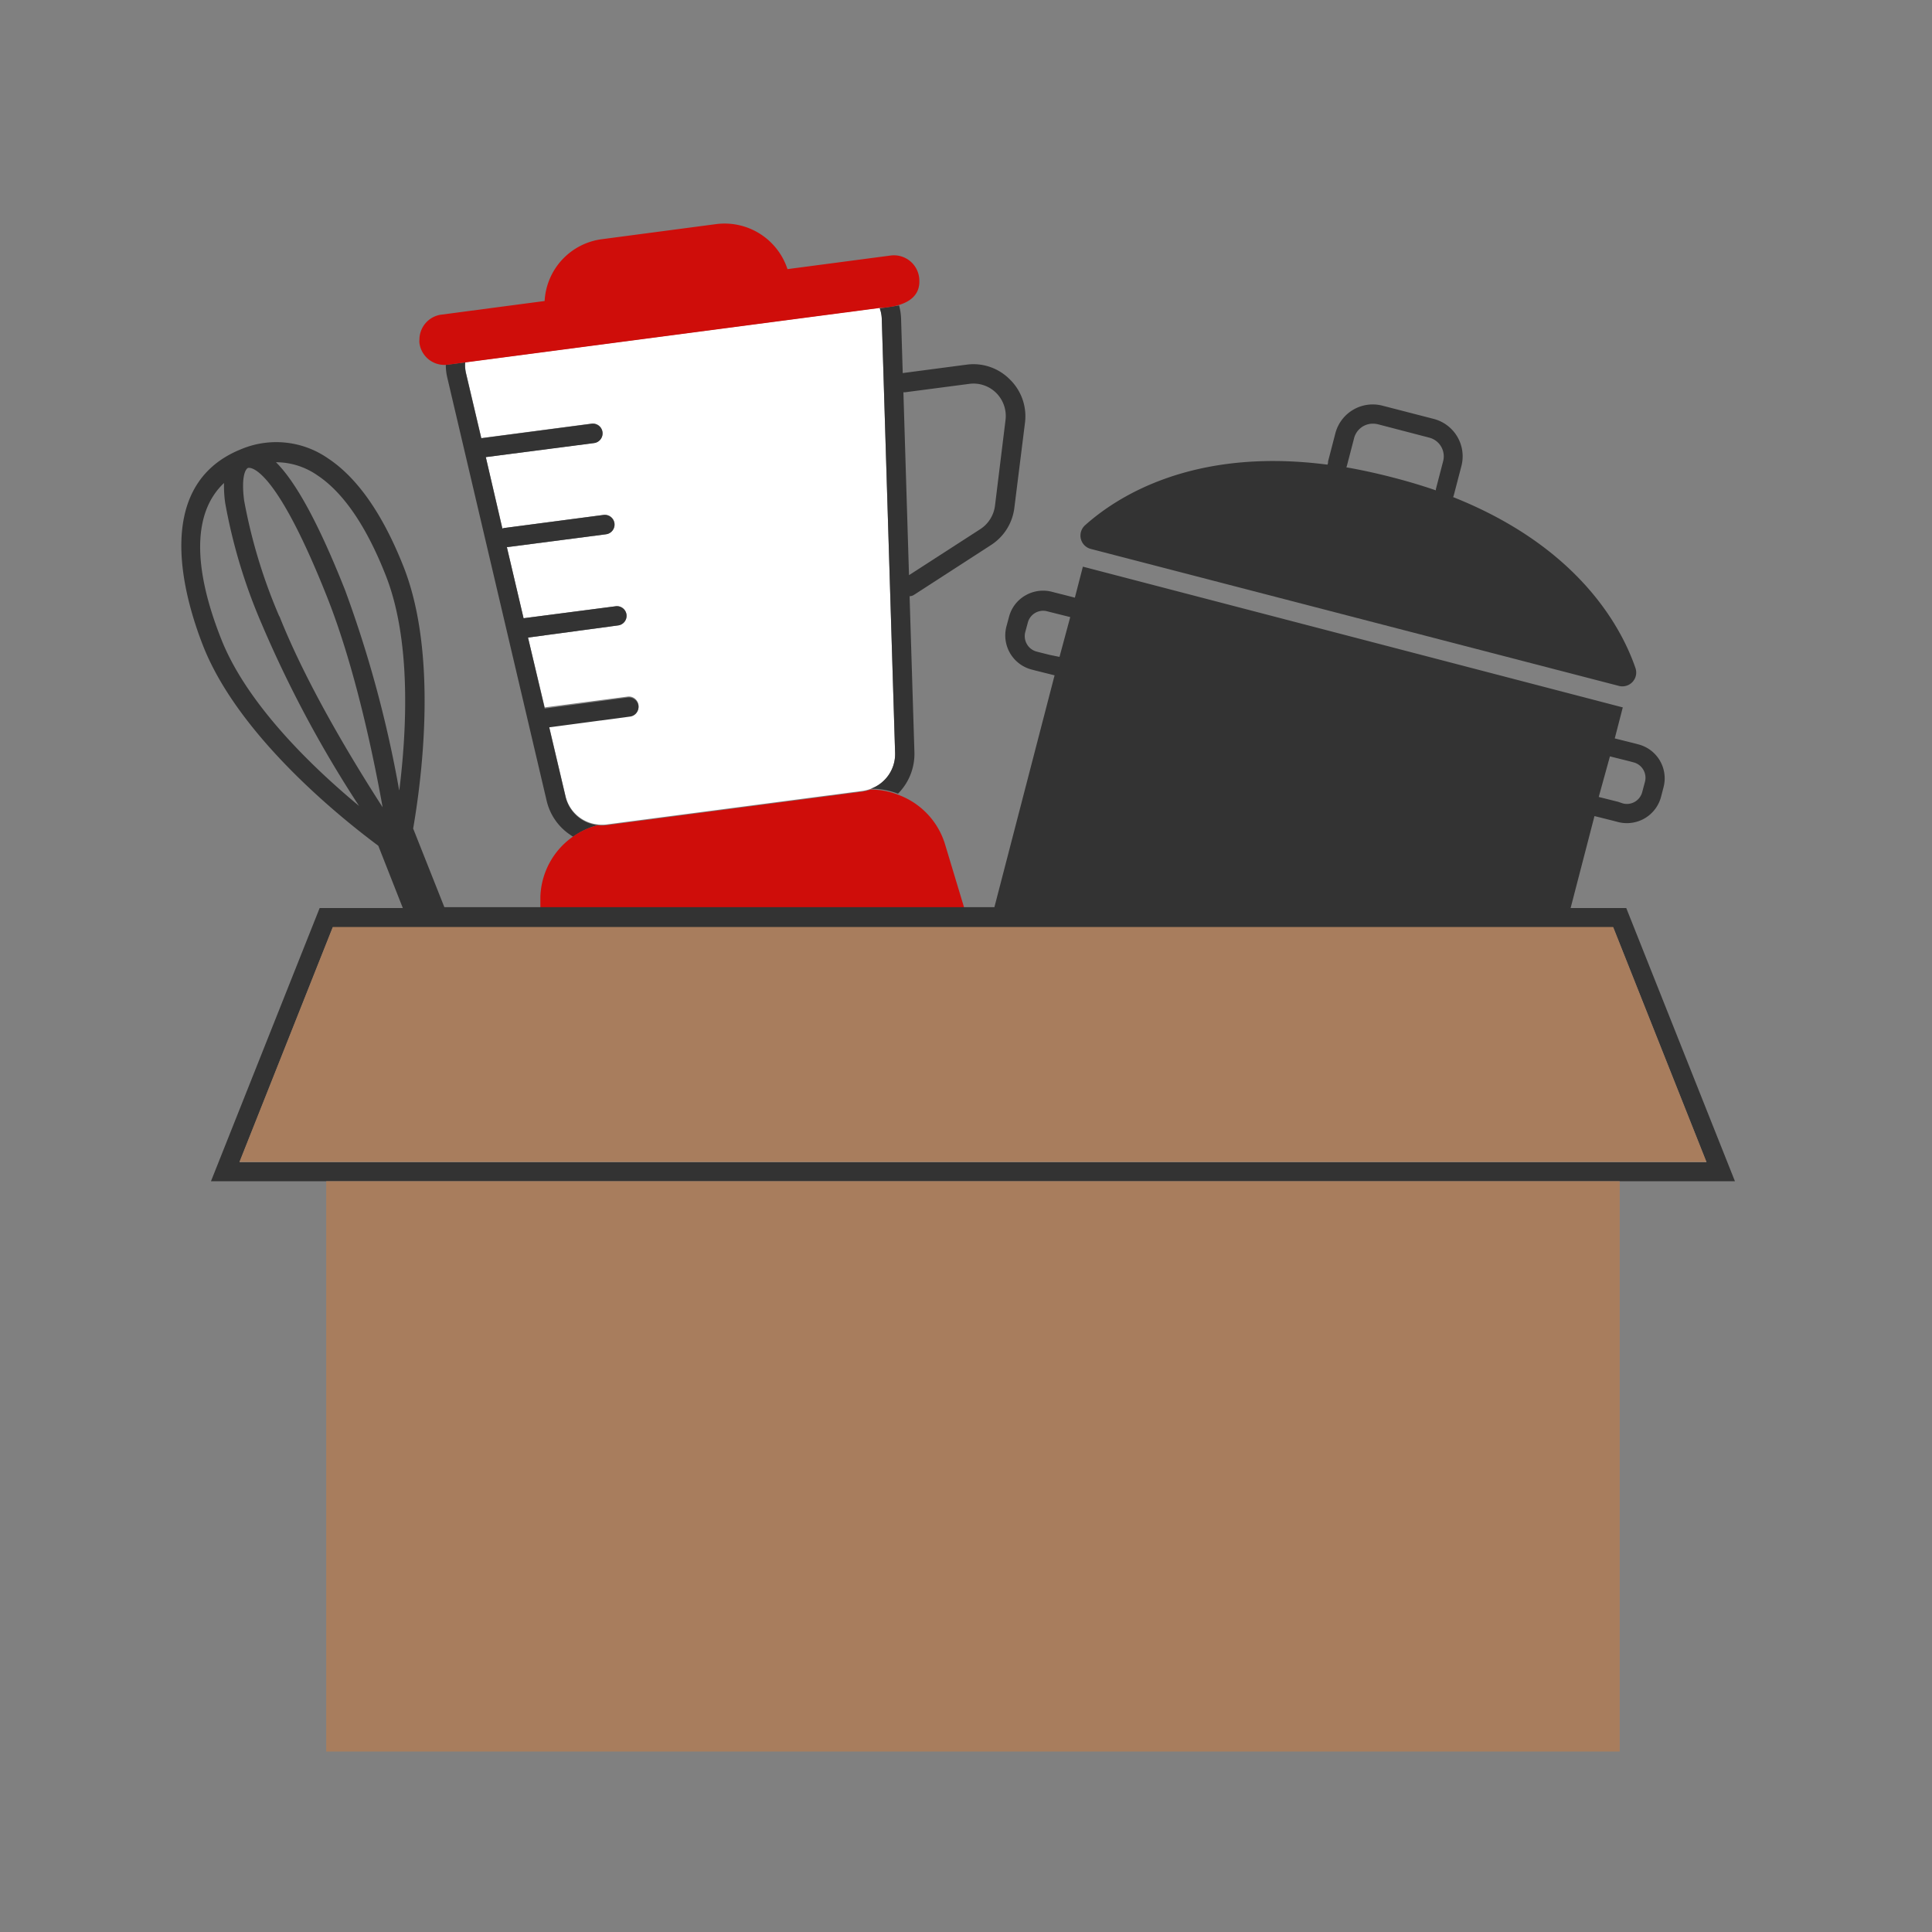 <svg id="Layer_1" data-name="Layer 1" xmlns="http://www.w3.org/2000/svg" viewBox="0 0 200 200"><rect x="0" y="0" width="200" height="200" fill="#808080" stroke="none"/><defs><style>.cls-1{fill:#333;}.cls-2{fill:#fff;}.cls-3{fill:#cf0d0a;}.cls-4{fill:#a87d5d;}</style></defs><path class="cls-1" d="M169.3,69.15c-1.42-4.13-5.82-12.5-18.87-17.69a3,3,0,0,0,.1-.32l.75-2.88a4,4,0,0,0-2.88-4.9L143.13,42a4,4,0,0,0-4.9,2.88l-.75,2.89c0,.11,0,.22-.07.33-13.93-1.81-21.84,3.36-25.09,6.28a1.43,1.43,0,0,0,.62,2.45L167.57,71A1.43,1.43,0,0,0,169.3,69.15ZM139.42,48.26l.75-2.88a2,2,0,0,1,2-1.52,2.24,2.24,0,0,1,.51.07l5.26,1.37a2,2,0,0,1,1.45,2.46l-.75,2.88a.56.56,0,0,1,0,.12Q146.43,50,144,49.38t-4.62-1A.51.51,0,0,1,139.42,48.26Z"/><path class="cls-2" d="M92.66,77.93a3.82,3.82,0,0,1-2.52,3.73,4.39,4.39,0,0,1-.83.21L62.77,85.35a4.1,4.1,0,0,1-.86,0,3.83,3.83,0,0,1-3.38-3l-1.68-7.13,8.38-1.11a1,1,0,0,0-.26-2l-8.58,1.12L54.66,66,64,64.74a1,1,0,0,0,.86-1.12,1,1,0,0,0-1.12-.86L54.2,64l-1.73-7.36h.07l10.21-1.34a1,1,0,1,0-.26-2L52.28,54.65a.77.77,0,0,0-.26.07l-1.73-7.4,11.22-1.47a1,1,0,1,0-.27-2l-11.41,1.5-1.58-6.71a3.67,3.67,0,0,1-.09-1.14l42.91-5.64A3.59,3.59,0,0,1,91.28,33Z"/><path class="cls-1" d="M104.09,43.49,103,52.36a3.4,3.4,0,0,1-1.51,2.41L94.1,59.54l-.58-18.93h.16l6.64-.87a3.33,3.33,0,0,1,2.81.94A3.37,3.37,0,0,1,104.09,43.49Zm.44-4.22a5.29,5.29,0,0,0-4.48-1.52l-6.6.87L93.28,33a5.76,5.76,0,0,0-.21-1.38l-2,.31A3.59,3.59,0,0,1,91.28,33l1.38,44.92a3.82,3.82,0,0,1-2.52,3.73,7.66,7.66,0,0,1,2.82.51,5.83,5.83,0,0,0,1.7-4.3l-.5-16.14a.84.84,0,0,0,.47-.15l7.93-5.13A5.34,5.34,0,0,0,105,52.61l1.11-8.88A5.32,5.32,0,0,0,104.53,39.27Z"/><path class="cls-1" d="M66.09,73.06a1,1,0,0,1-.86,1.12l-8.38,1.11,1.68,7.13a3.83,3.83,0,0,0,3.38,3,7.54,7.54,0,0,0-2.58,1.2,0,0,0,0,0,0,0c-.22-.14-.45-.3-.66-.46a5.84,5.84,0,0,1-2.08-3.26L46.31,39.12a5.72,5.72,0,0,1-.16-1.35c.05,0,1.91-.25,2-.25a3.67,3.67,0,0,0,.09,1.14l1.58,6.71,11.41-1.5a1,1,0,1,1,.27,2L50.29,47.32,52,54.72a.77.77,0,0,1,.26-.07l10.21-1.34a1,1,0,1,1,.26,2L52.54,56.63h-.07L54.2,64l9.53-1.24a1,1,0,0,1,1.12.86A1,1,0,0,1,64,64.74L54.66,66l1.73,7.35L65,72.2A1,1,0,0,1,66.09,73.06Z"/><path class="cls-3" d="M99.82,94H55.94l0-1.17a7.91,7.91,0,0,1,3.34-6.2,0,0,0,0,1,0,0,7.54,7.54,0,0,1,2.58-1.2,4.1,4.1,0,0,0,.86,0l26.54-3.48a4.39,4.39,0,0,0,.83-.21,7.66,7.66,0,0,1,2.82.51A7.91,7.91,0,0,1,97.8,87.3Z"/><path class="cls-3" d="M95.17,29.06c.07,2.22-2.33,2.74-4.1,2.82L48.16,37.52c-.11,0-1.95.27-2,.25a2.6,2.6,0,0,1-2.74-2.27,2.06,2.06,0,0,1,0-.35,2.61,2.61,0,0,1,2.27-2.58l10.69-1.41a6.82,6.82,0,0,1,5.94-6.4L74.13,23.2a6.85,6.85,0,0,1,7.39,4.66l10.69-1.41A2.63,2.63,0,0,1,95.17,29.06Z"/><path class="cls-1" d="M166.66,78.3l1,.25,1,.25.45.12a1.65,1.65,0,0,1,1.18,2L170,82a1.64,1.64,0,0,1-2,1.17L167.5,83l-1-.25-1-.25ZM22.91,66.18C19.89,58.57,20,53,23.19,50a12.76,12.76,0,0,0,.12,2.06,56.77,56.77,0,0,0,3.76,12.48,120.61,120.61,0,0,0,10.1,18.89C32.47,79.53,25.61,73,22.91,66.18Zm6-2.38a55.67,55.67,0,0,1-3.64-12c-.31-2.41.12-3.25.42-3.37h.09c.51,0,3.06.71,8.1,13.42,2.87,7.25,4.77,16.37,5.73,21.72C36.67,79,31.81,71.05,28.93,63.8Zm12.41,18a120.7,120.7,0,0,0-5.59-20.69c-2.68-6.77-5.05-11.16-7.16-13.26h.05a7.52,7.52,0,0,1,4.2,1.33c2.69,1.77,5.07,5.23,7.07,10.28C42.62,66.26,42.09,75.73,41.34,81.78Zm67.37-14-1-.25-.39-.1a1.66,1.66,0,0,1-1.17-2l.27-1a1.64,1.64,0,0,1,2-1.17l.39.1,1,.25,1,.25L109.68,68ZM21.84,122.28H179.6L168.35,94h-5.76l2.47-9.52,1,.25,1,.25.45.12a3.59,3.59,0,0,0,.91.11,3.65,3.65,0,0,0,3.53-2.72l.26-1a3.63,3.63,0,0,0-2.6-4.43l-.45-.12-1-.25-1-.25.83-3.21L112.1,58.66l-.83,3.21-1-.26-1-.25-.38-.1a3.65,3.65,0,0,0-2.76.39,3.59,3.59,0,0,0-1.68,2.22l-.27,1a3.65,3.65,0,0,0,2.61,4.44l.38.1,1,.25,1,.25-6.23,24H46l-3.23-8.14c.9-5.21,2.57-18.09-1-27.12-2.15-5.44-4.79-9.21-7.83-11.21a9.39,9.39,0,0,0-9-.93C15.62,50.27,19.11,62,21.05,66.92c3.66,9.22,14.05,17.61,18.11,20.63L41.7,94H33.09ZM167,96l9.66,24.32H24.79L34.45,96Z"/><rect class="cls-4" x="33.77" y="122.28" width="133.9" height="59.04"/><polygon class="cls-4" points="176.65 120.28 24.79 120.28 34.45 95.96 166.99 95.96 176.65 120.28"/></svg>